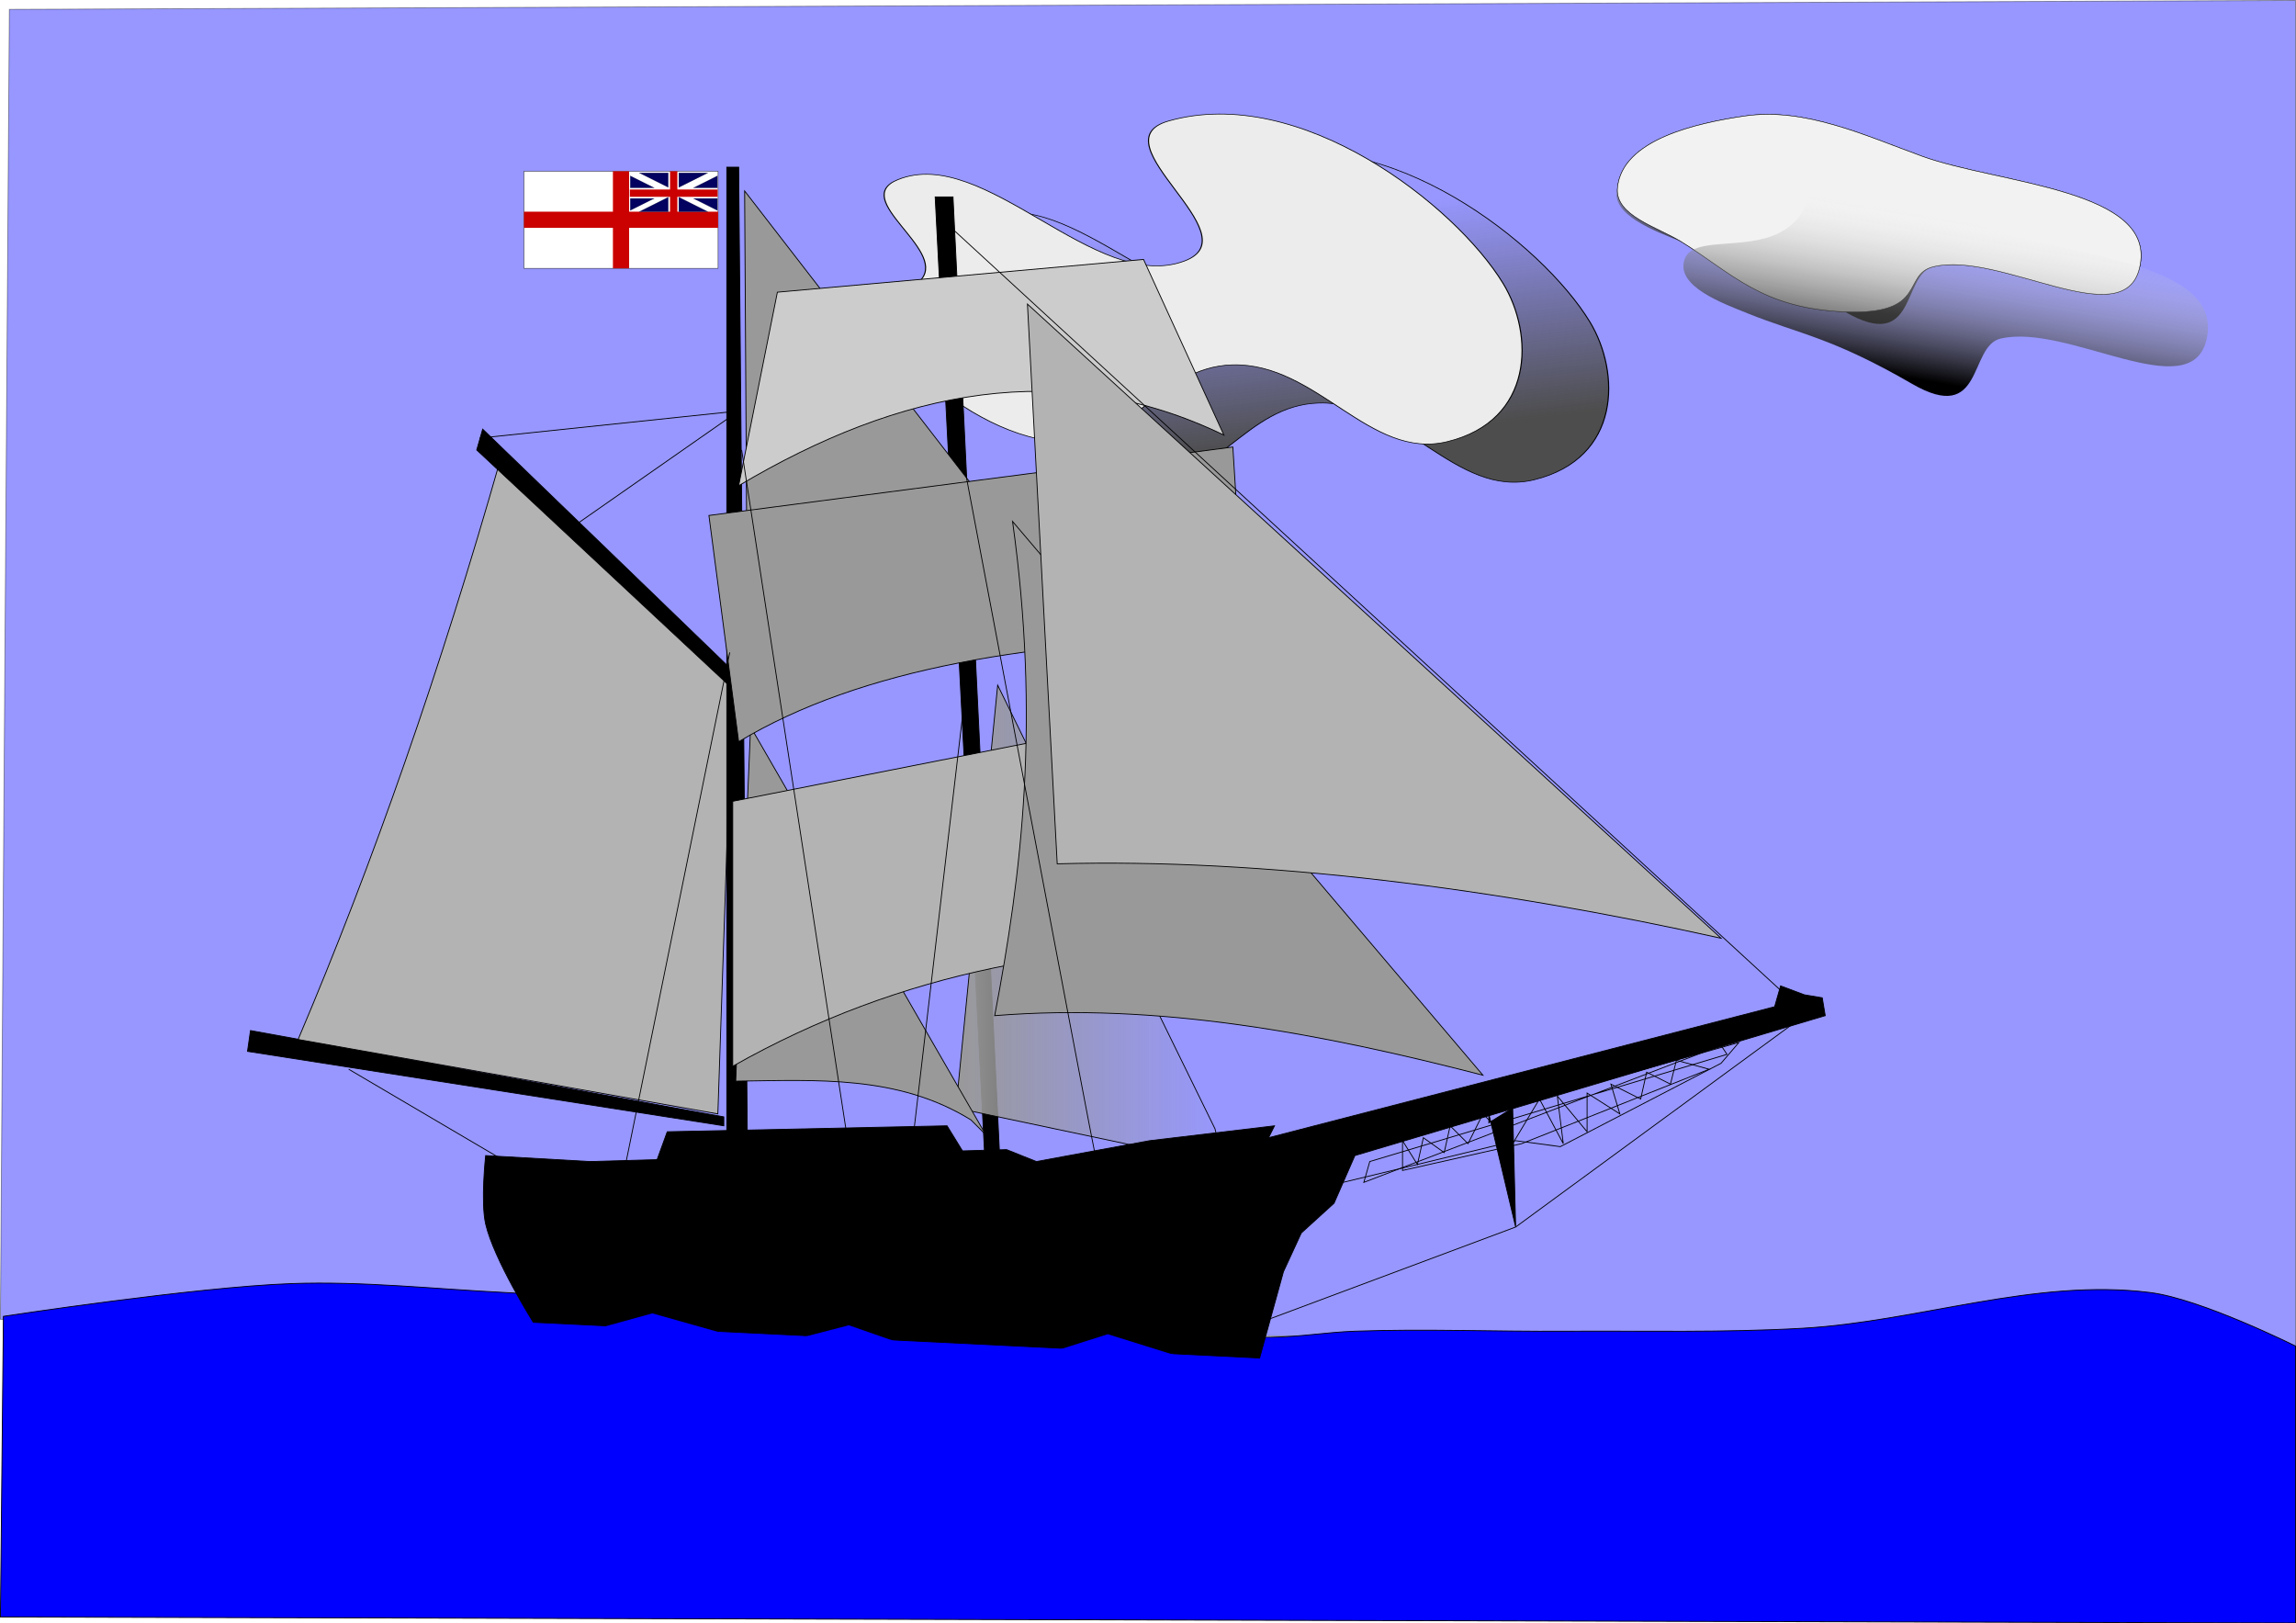 <?xml version="1.0" encoding="UTF-8" standalone="no"?>
<!-- Created with Inkscape (http://www.inkscape.org/) -->

<svg
   xmlns:dc="http://purl.org/dc/elements/1.1/"
   xmlns:cc="http://creativecommons.org/ns#"
   xmlns:rdf="http://www.w3.org/1999/02/22-rdf-syntax-ns#"
   xmlns:svg="http://www.w3.org/2000/svg"
   xmlns="http://www.w3.org/2000/svg"
   xmlns:xlink="http://www.w3.org/1999/xlink"
   xmlns:sodipodi="http://sodipodi.sourceforge.net/DTD/sodipodi-0.dtd"
   xmlns:inkscape="http://www.inkscape.org/namespaces/inkscape"
   width="773.747mm"
   height="547.024mm"
   viewBox="0 0 2741.622 1938.274"
   id="svg2"
   version="1.1"
   inkscape:version="0.91 r13725"
   sodipodi:docname="tallship.svg"
   inkscape:export-filename="/home/algot/Documents/runeman.org/clipart/tallship.png"
   inkscape:export-xdpi="19.696371"
   inkscape:export-ydpi="19.696371">
  <title
     id="title4549">Tall Ship</title>
  <defs
     id="defs4">
    <linearGradient
       inkscape:collect="always"
       id="linearGradient4467">
      <stop
         style="stop-color:#4d4d4d;stop-opacity:1;"
         offset="0"
         id="stop4469" />
      <stop
         style="stop-color:#4d4d4d;stop-opacity:0"
         offset="1"
         id="stop4471" />
    </linearGradient>
    <linearGradient
       inkscape:collect="always"
       id="linearGradient4307">
      <stop
         style="stop-color:#000000;stop-opacity:1"
         offset="0"
         id="stop4309" />
      <stop
         style="stop-color:#f2f2f2;stop-opacity:0;"
         offset="1"
         id="stop4311" />
    </linearGradient>
    <linearGradient
       inkscape:collect="always"
       id="linearGradient4191">
      <stop
         style="stop-color:#999999;stop-opacity:1;"
         offset="0"
         id="stop4193" />
      <stop
         style="stop-color:#999999;stop-opacity:0;"
         offset="1"
         id="stop4195" />
    </linearGradient>
    <linearGradient
       inkscape:collect="always"
       xlink:href="#linearGradient4191"
       id="linearGradient4197"
       x1="418.904"
       y1="694.55"
       x2="740.041"
       y2="694.55"
       gradientUnits="userSpaceOnUse" />
    <linearGradient
       inkscape:collect="always"
       xlink:href="#linearGradient4307"
       id="linearGradient4313"
       x1="-1589.652"
       y1="227.908"
       x2="-1531.627"
       y2="-120.446"
       gradientUnits="userSpaceOnUse" />
    <filter
       inkscape:collect="always"
       style="color-interpolation-filters:sRGB"
       id="filter4419"
       x="-0.121"
       width="1.242"
       y="-0.276"
       height="1.552">
      <feGaussianBlur
         inkscape:collect="always"
         stdDeviation="56.084"
         id="feGaussianBlur4421" />
    </filter>
    <filter
       inkscape:collect="always"
       style="color-interpolation-filters:sRGB"
       id="filter4423"
       x="-0.121"
       width="1.242"
       y="-0.321"
       height="1.641">
      <feGaussianBlur
         inkscape:collect="always"
         stdDeviation="56.084"
         id="feGaussianBlur4425" />
    </filter>
    <linearGradient
       inkscape:collect="always"
       xlink:href="#linearGradient4307"
       id="linearGradient4437"
       gradientUnits="userSpaceOnUse"
       x1="-1589.652"
       y1="227.908"
       x2="-1531.627"
       y2="-120.446"
       gradientTransform="translate(142.185,152.849)" />
    <linearGradient
       inkscape:collect="always"
       xlink:href="#linearGradient4467"
       id="linearGradient4473"
       x1="2846.633"
       y1="64.19"
       x2="2775.766"
       y2="-284.164"
       gradientUnits="userSpaceOnUse"
       gradientTransform="translate(63.983,383.9)" />
    <filter
       inkscape:collect="always"
       style="color-interpolation-filters:sRGB"
       id="filter4539"
       x="-0.193"
       width="1.386"
       y="-0.216"
       height="1.433">
      <feGaussianBlur
         inkscape:collect="always"
         stdDeviation="46.821"
         id="feGaussianBlur4541" />
    </filter>
  </defs>
  <sodipodi:namedview
     id="base"
     pagecolor="#ffffff"
     bordercolor="#666666"
     borderopacity="1.0"
     inkscape:pageopacity="0.0"
     inkscape:pageshadow="2"
     inkscape:zoom="0.14066177"
     inkscape:cx="2960.148"
     inkscape:cy="1298.6198"
     inkscape:document-units="px"
     inkscape:current-layer="layer1"
     showgrid="false"
     inkscape:window-width="1366"
     inkscape:window-height="712"
     inkscape:window-x="0"
     inkscape:window-y="0"
     inkscape:window-maximized="1"
     fit-margin-top="0"
     fit-margin-left="0"
     fit-margin-right="0"
     fit-margin-bottom="0">
    <inkscape:grid
       type="xygrid"
       id="grid4245"
       originx="722.094"
       originy="476.821" />
  </sodipodi:namedview>
  <g
     inkscape:label="Layer 1"
     inkscape:groupmode="layer"
     id="layer1"
     transform="translate(722.094,409.091)">
    <path
       style="opacity:0.407;fill:#0000ff;fill-rule:evenodd;stroke:#000000;stroke-width:1px;stroke-linecap:butt;stroke-linejoin:miter;stroke-opacity:1"
       d="m -721.589,1166.11 c 0,-17.773 10.664,-1564.035 10.664,-1564.035 l 2729.953,-10.664 0,1610.246 z"
       id="path4226"
       inkscape:connector-curvature="0" />
    <g
       id="g4545"
       transform="matrix(1.616,0,0,0.916,-3793.527,-193.307)">
      <path
         transform="matrix(0.828,0,0,0.828,432.326,-22.387)"
         sodipodi:nodetypes="ssssssssss"
         inkscape:connector-curvature="0"
         id="path4465"
         d="m 2630.423,270.344 c -23.661,15.774 71.103,214.016 163.513,227.496 65.196,9.511 90.594,-117.697 156.404,-120.857 75.522,-3.627 122.479,150.7 191.95,120.857 77.716,-33.385 77.365,-168.87 49.765,-248.824 C 3149.28,125.104 3010.735,-65.5 2893.466,-6.916 2827.611,25.982 2969.026,172.772 2907.684,213.47 2828.206,266.202 2729.305,29.981 2651.751,85.504 c -42.783,30.63 42.957,108.438 21.328,156.404 -7.025,15.578 -42.656,28.437 -42.656,28.437 z"
         style="fill:url(#linearGradient4473);fill-opacity:1;fill-rule:evenodd;stroke:#000000;stroke-width:1px;stroke-linecap:butt;stroke-linejoin:miter;stroke-opacity:1;filter:url(#filter4539)" />
      <path
         style="fill:#ececec;fill-opacity:1;fill-rule:evenodd;stroke:#000000;stroke-width:1px;stroke-linecap:butt;stroke-linejoin:miter;stroke-opacity:1;filter:url(#filter4539)"
         d="m 2630.423,270.344 c -23.661,15.774 71.103,214.016 163.513,227.496 65.196,9.511 90.594,-117.697 156.404,-120.857 75.522,-3.627 122.479,150.7 191.95,120.857 77.716,-33.385 77.365,-168.87 49.765,-248.824 C 3149.28,125.104 3010.735,-65.5 2893.466,-6.916 2827.611,25.982 2969.026,172.772 2907.684,213.47 2828.206,266.202 2729.305,29.981 2651.751,85.504 c -42.783,30.63 42.957,108.438 21.328,156.404 -7.025,15.578 -42.656,28.437 -42.656,28.437 z"
         id="path4543"
         inkscape:connector-curvature="0"
         sodipodi:nodetypes="ssssssssss"
         transform="matrix(0.828,0,0,0.828,368.343,-72.151)" />
    </g>
    <path
       style="fill:#0000ff;fill-rule:evenodd;stroke:#000000;stroke-width:0.999px;stroke-linecap:butt;stroke-linejoin:miter;stroke-opacity:1"
       d="m -718.044,1162.555 c 0,0 228.61,-34.98 343.907,-39.101 85.11,-3.042 170.213,6.409 255.271,10.664 305.042,15.261 609.306,55.346 914.721,53.32 33.174,-0.22 66.118,-5.924 99.272,-7.109 83.855,-2.999 167.819,0.526 251.726,0 94.55,-0.592 189.238,1.879 283.635,-3.555 138.769,-7.988 276.901,-60.019 414.815,-42.656 61.212,7.706 173.726,63.983 173.726,63.983 l 0,330.581 -2740.618,-7.109 z"
       id="path4224"
       inkscape:connector-curvature="0"
       sodipodi:nodetypes="cssssssscccc" />
    <path
       style="fill:#000000;fill-rule:evenodd;stroke:#000000;stroke-width:1px;stroke-linecap:butt;stroke-linejoin:miter;stroke-opacity:1"
       d="m -423.001,821.312 565.186,103.084 0,10.664 -568.74,-88.866 z"
       id="path3347"
       inkscape:connector-curvature="0" />
    <path
       style="fill:#b3b3b3;fill-rule:evenodd;stroke:#000000;stroke-width:1px;stroke-linecap:butt;stroke-linejoin:miter;stroke-opacity:1"
       d="m -366.126,831.975 c 90.096,-212.001 170.576,-443.235 241.715,-693.152 l 277.261,255.933 -17.773,526.085 z"
       id="path3349"
       inkscape:connector-curvature="0"
       sodipodi:nodetypes="ccccc" />
    <path
       style="fill:#000000;fill-rule:evenodd;stroke:#000000;stroke-width:1px;stroke-linecap:butt;stroke-linejoin:miter;stroke-opacity:1"
       d="m -152.849,128.159 319.916,298.589 0,-21.328 -312.807,-302.143 z"
       id="path3351"
       inkscape:connector-curvature="0"
       sodipodi:nodetypes="ccccc" />
    <path
       style="fill:none;fill-rule:evenodd;stroke:#000000;stroke-width:1px;stroke-linecap:butt;stroke-linejoin:miter;stroke-opacity:1"
       d="M -39.101,220.58 149.294,89.059 156.404,81.949 -149.294,113.941"
       id="path3353"
       inkscape:connector-curvature="0" />
    <path
       style="fill:#000000;fill-rule:evenodd;stroke:#000000;stroke-width:1px;stroke-linecap:butt;stroke-linejoin:miter;stroke-opacity:1"
       d="m 145.74,-209.53 0,1194.354 24.882,3.555 -10.664,-1197.909 z"
       id="path3355"
       inkscape:connector-curvature="0" />
    <path
       style="fill:#000000;fill-rule:evenodd;stroke:#000000;stroke-width:1px;stroke-linecap:butt;stroke-linejoin:miter;stroke-opacity:1"
       d="m 394.563,-173.984 60.429,1169.472 17.773,0 -56.874,-1169.472 z"
       id="path3357"
       inkscape:connector-curvature="0" />
    <path
       style="fill:url(#linearGradient4197);fill-opacity:1;fill-rule:evenodd;stroke:#000000;stroke-width:1px;stroke-linecap:butt;stroke-linejoin:miter;stroke-opacity:1"
       d="m 419.446,913.732 49.765,-504.757 259.488,529.639 10.664,42.656 z"
       id="path3379"
       inkscape:connector-curvature="0" />
    <path
       style="fill:#000000;fill-rule:evenodd;stroke:#000000;stroke-width:1px;stroke-linecap:butt;stroke-linejoin:miter;stroke-opacity:1"
       d="m 792.682,949.278 604.286,-156.404 7.109,-24.882 28.437,10.664 21.328,3.555 3.555,21.328 -561.631,167.067 -24.882,56.874 -39.101,35.546 -21.328,46.21 -28.437,103.084 -867.329,-42.656 c 0,0 -47.148,-74.951 -56.874,-117.303 -6.099,-26.561 0,-81.756 0,-81.756 l 124.412,7.109 497.648,-14.219 35.546,14.219 135.076,-24.882 149.294,-17.773 z"
       id="path3359"
       inkscape:connector-curvature="0"
       sodipodi:nodetypes="ccccccccccccsccccccc" />
    <path
       style="fill:none;fill-rule:evenodd;stroke:#000000;stroke-width:1px;stroke-linecap:butt;stroke-linejoin:miter;stroke-opacity:1"
       d="m 1446.733,792.875 -359.017,263.042 -295.034,110.193"
       id="path3361"
       inkscape:connector-curvature="0" />
    <path
       style="fill:#000000;fill-rule:evenodd;stroke:#000000;stroke-width:1px;stroke-linecap:butt;stroke-linejoin:miter;stroke-opacity:1"
       d="m 1055.724,920.841 31.992,135.076 -3.555,-142.185 -28.437,17.773 z"
       id="path3363"
       inkscape:connector-curvature="0" />
    <path
       style="fill:#999999;fill-rule:evenodd;stroke:#000000;stroke-width:1px;stroke-linecap:butt;stroke-linejoin:miter;stroke-opacity:1"
       d="M 167.067,-181.093 518.975,273.899 170.622,412.529 Z"
       id="path3365"
       inkscape:connector-curvature="0" />
    <path
       style="fill:#999999;fill-rule:evenodd;stroke:#000000;stroke-width:1px;stroke-linecap:butt;stroke-linejoin:miter;stroke-opacity:1"
       d="M 454.992,945.723 174.177,458.74 156.404,881.74 c 96.357,-1.109 193.614,-7.616 280.815,46.21 l 3.555,3.555 z"
       id="path3381"
       inkscape:connector-curvature="0"
       sodipodi:nodetypes="cccccc" />
    <path
       style="fill:#999999;fill-rule:evenodd;stroke:#000000;stroke-width:1px;stroke-linecap:butt;stroke-linejoin:miter;stroke-opacity:1"
       d="m 124.412,206.361 625.614,-81.756 14.219,227.496 C 514.89,354.359 305.182,389.056 159.958,476.513 Z"
       id="path3367"
       inkscape:connector-curvature="0"
       sodipodi:nodetypes="ccccc" />
    <path
       style="fill:#b3b3b3;fill-rule:evenodd;stroke:#000000;stroke-width:1px;stroke-linecap:butt;stroke-linejoin:miter;stroke-opacity:1"
       d="M 152.849,547.605 710.925,437.412 789.127,721.782 C 568.41,713.119 354.639,749.606 152.849,863.967 Z"
       id="path3369"
       inkscape:connector-curvature="0"
       sodipodi:nodetypes="ccccc" />
    <path
       style="fill:#cccccc;fill-rule:evenodd;stroke:#000000;stroke-width:1px;stroke-linecap:butt;stroke-linejoin:miter;stroke-opacity:1"
       d="M 206.168,-60.236 643.387,-99.337 739.362,110.386 C 546.228,17.019 353.093,56.002 159.958,170.815 Z"
       id="path3371"
       inkscape:connector-curvature="0"
       sodipodi:nodetypes="ccccc" />
    <path
       style="fill:none;fill-rule:evenodd;stroke:#000000;stroke-width:1px;stroke-linecap:butt;stroke-linejoin:miter;stroke-opacity:1"
       d="M 412.337,-138.438 1425.405,792.875"
       id="path3373"
       inkscape:connector-curvature="0" />
    <path
       style="fill:#999999;fill-rule:evenodd;stroke:#000000;stroke-width:1px;stroke-linecap:butt;stroke-linejoin:miter;stroke-opacity:1"
       d="m 486.984,213.47 c 32.976,236.775 11.353,418.95 -21.328,590.068 194.32,-15.586 388.639,20.857 582.959,71.093 z"
       id="path3377"
       inkscape:connector-curvature="0"
       sodipodi:nodetypes="cccc" />
    <path
       style="fill:#b3b3b3;fill-rule:evenodd;stroke:#000000;stroke-width:1px;stroke-linecap:butt;stroke-linejoin:miter;stroke-opacity:1"
       d="m 504.757,-46.017 35.546,668.27 c 247.245,-6.711 526.601,29.653 792.682,88.866 z"
       id="path3375"
       inkscape:connector-curvature="0"
       sodipodi:nodetypes="cccc" />
    <path
       style="fill:none;fill-rule:evenodd;stroke:#000000;stroke-width:1px;stroke-linecap:butt;stroke-linejoin:miter;stroke-opacity:1"
       d="m 881.547,1002.597 206.168,-49.765 53.319,7.109 191.95,-99.53 21.328,-24.882 -465.656,131.521 z"
       id="path4199"
       inkscape:connector-curvature="0" />
    <path
       style="fill:none;fill-rule:evenodd;stroke:#000000;stroke-width:1px;stroke-linecap:butt;stroke-linejoin:miter;stroke-opacity:1"
       d="M 913.539,977.715 1340.094,849.749 1332.985,839.085 906.43,1002.597 Z"
       id="path4201"
       inkscape:connector-curvature="0" />
    <path
       style="fill:none;fill-rule:evenodd;stroke:#000000;stroke-width:1px;stroke-linecap:butt;stroke-linejoin:miter;stroke-opacity:1"
       d="m -305.698,867.522 181.286,106.639"
       id="path4212"
       inkscape:connector-curvature="0" />
    <path
       style="fill:none;fill-rule:evenodd;stroke:#000000;stroke-width:1px;stroke-linecap:butt;stroke-linejoin:miter;stroke-opacity:1"
       d="M 24.882,981.27 149.294,369.874"
       id="path4214"
       inkscape:connector-curvature="0" />
    <path
       style="fill:none;fill-rule:evenodd;stroke:#000000;stroke-width:1px;stroke-linecap:butt;stroke-linejoin:miter;stroke-opacity:1"
       d="M 295.034,984.824 163.513,128.159"
       id="path4216"
       inkscape:connector-curvature="0" />
    <path
       style="fill:none;fill-rule:evenodd;stroke:#000000;stroke-width:1px;stroke-linecap:butt;stroke-linejoin:miter;stroke-opacity:1"
       d="m 366.126,967.051 67.538,-575.849"
       id="path4218"
       inkscape:connector-curvature="0" />
    <path
       style="fill:none;fill-rule:evenodd;stroke:#000000;stroke-width:1px;stroke-linecap:butt;stroke-linejoin:miter;stroke-opacity:1"
       d="M 586.513,974.16 C 582.959,959.942 423.001,113.941 423.001,113.941"
       id="path4220"
       inkscape:connector-curvature="0" />
    <path
       style="fill:none;fill-rule:evenodd;stroke:#000000;stroke-width:1px;stroke-linecap:butt;stroke-linejoin:miter;stroke-opacity:1"
       d="m 952.64,988.379 0,-35.546 17.773,28.437 7.109,-31.992 24.882,17.773 7.109,-31.992 21.328,21.328 17.773,-35.546 35.546,35.546 31.992,-53.319 28.437,53.319 -7.109,-56.874 35.546,42.656 0,-46.21 39.101,24.882 -10.664,-35.546 35.546,17.773 7.109,-31.992 28.437,14.219 7.109,-28.437 39.101,10.664 -223.941,88.866 z"
       id="path4222"
       inkscape:connector-curvature="0" />
    <path
       style="fill:#0000ff;fill-rule:evenodd;stroke:none;stroke-width:1px;stroke-linecap:butt;stroke-linejoin:miter;stroke-opacity:1"
       d="m -46.21,1187.438 103.084,-28.437 138.63,39.101 95.975,-24.882 163.513,56.874 145.74,-46.21 170.622,53.319 53.319,103.084 -870.883,-56.874 z"
       id="path4228"
       inkscape:connector-curvature="0" />
    <path
       style="fill:#000000;fill-rule:evenodd;stroke:#000000;stroke-width:1px;stroke-linecap:butt;stroke-linejoin:miter;stroke-opacity:1"
       d="m 60.429,981.27 14.219,-39.101 334.135,-7.109 28.437,46.21 z"
       id="path4232"
       inkscape:connector-curvature="0" />
    <g
       id="g4271"
       transform="matrix(-0.483,0,0,0.483,-405.588,-287.906)">
      <path
         inkscape:connector-curvature="0"
         id="path4247"
         d="m -1120,172.362 480,0 0,240 -480,0 z"
         style="fill:#ffffff;fill-rule:evenodd;stroke:#000000;stroke-width:1px;stroke-linecap:butt;stroke-linejoin:miter;stroke-opacity:1" />
      <path
         sodipodi:nodetypes="ccccccccccccc"
         inkscape:connector-curvature="0"
         id="path4249"
         d="m -900,172.362 40,0 0,100 220,0 0,40 -220,0 0,100 -40,0 0,-100 -220,0 0,-40 220,0 z"
         style="fill:#ca0100;fill-opacity:1;fill-rule:evenodd;stroke:none;stroke-width:1px;stroke-linecap:butt;stroke-linejoin:miter;stroke-opacity:1" />
      <path
         style="fill:#ca0100;fill-opacity:1;fill-rule:evenodd;stroke:none;stroke-width:1px;stroke-linecap:butt;stroke-linejoin:miter;stroke-opacity:1"
         d="m -1019.304,172.362 18.08,0 0,45.2 99.439,0 0,18.08 -99.439,0 0,45.2 -18.08,0 0,-45.2 -99.439,0 0,-18.08 99.439,0 z"
         id="path4253"
         inkscape:connector-curvature="0"
         sodipodi:nodetypes="ccccccccccccc" />
      <path
         inkscape:connector-curvature="0"
         id="path4255"
         d="m -996.809,236.46 0,36.003 72.006,0 z"
         style="fill:#040260;fill-opacity:1;fill-rule:evenodd;stroke:#000000;stroke-width:0.3px;stroke-linecap:butt;stroke-linejoin:miter;stroke-opacity:1" />
      <path
         style="fill:#040260;fill-opacity:1;fill-rule:evenodd;stroke:#000000;stroke-width:0.3px;stroke-linecap:butt;stroke-linejoin:miter;stroke-opacity:1"
         d="m -1022.886,236.46 0,36.003 -72.006,0 z"
         id="path4257"
         inkscape:connector-curvature="0" />
      <path
         inkscape:connector-curvature="0"
         id="path4259"
         d="m -1118.298,269.385 0,-29.787 59.574,0 z"
         style="fill:#040260;fill-opacity:1;fill-rule:evenodd;stroke:#000000;stroke-width:0.248px;stroke-linecap:butt;stroke-linejoin:miter;stroke-opacity:1" />
      <path
         style="fill:#040260;fill-opacity:1;fill-rule:evenodd;stroke:#000000;stroke-width:0.248px;stroke-linecap:butt;stroke-linejoin:miter;stroke-opacity:1"
         d="m -1118.298,183.674 0,29.787 59.574,0 z"
         id="path4261"
         inkscape:connector-curvature="0" />
      <path
         inkscape:connector-curvature="0"
         id="path4263"
         d="m -1022.886,212.37 0,-36.003 -72.006,0 z"
         style="fill:#040260;fill-opacity:1;fill-rule:evenodd;stroke:#000000;stroke-width:0.3px;stroke-linecap:butt;stroke-linejoin:miter;stroke-opacity:1" />
      <path
         style="fill:#040260;fill-opacity:1;fill-rule:evenodd;stroke:#000000;stroke-width:0.3px;stroke-linecap:butt;stroke-linejoin:miter;stroke-opacity:1"
         d="m -996.809,212.37 0,-36.003 72.006,0 z"
         id="path4265"
         inkscape:connector-curvature="0" />
      <path
         inkscape:connector-curvature="0"
         id="path4267"
         d="m -902.793,183.674 0,29.787 -59.574,0 z"
         style="fill:#040260;fill-opacity:1;fill-rule:evenodd;stroke:#000000;stroke-width:0.248px;stroke-linecap:butt;stroke-linejoin:miter;stroke-opacity:1" />
      <path
         style="fill:#040260;fill-opacity:1;fill-rule:evenodd;stroke:#000000;stroke-width:0.248px;stroke-linecap:butt;stroke-linejoin:miter;stroke-opacity:1"
         d="m -902.793,269.385 0,-29.787 -59.574,0 z"
         id="path4269"
         inkscape:connector-curvature="0" />
    </g>
    <g
       id="g4439"
       transform="matrix(0.562,0,0,0.562,2387.941,-168.761)">
      <g
         id="g4427">
        <path
           style="fill:#f2f2f2;fill-rule:evenodd;stroke:#000000;stroke-width:1px;stroke-linecap:butt;stroke-linejoin:miter;stroke-opacity:1;filter:url(#filter4423)"
           d="m -2097.229,-28.244 c 9.557,-103.022 167.789,-137.785 270.152,-152.849 127.404,-18.749 255.79,41.242 376.79,85.311 162.825,59.301 503.63,69.922 462.101,238.16 -34.928,141.497 -295.363,-36.996 -437.219,-3.555 -68.597,16.171 -10.664,103.084 -188.395,95.975 -177.731,-7.109 -240.81,-83.005 -348.353,-149.294 -50.109,-30.887 -140.513,-55.136 -135.076,-113.748 z"
           id="path4303"
           inkscape:connector-curvature="0"
           sodipodi:nodetypes="ssssssss" />
        <path
           sodipodi:nodetypes="ssssssss"
           inkscape:connector-curvature="0"
           id="path4305"
           d="m -2097.229,-28.244 c 22.791,-73.353 232.648,22.374 270.152,-152.849 26.952,-125.924 255.79,41.242 376.79,85.311 162.825,59.301 503.63,69.922 462.101,238.16 -34.928,141.497 -295.363,-36.996 -437.219,-3.555 -68.597,16.171 -34.477,185.128 -188.395,95.975 -170.674,-98.858 -239.091,-105.354 -348.353,-149.294 -54.613,-21.963 -152.542,-57.536 -135.076,-113.748 z"
           style="fill:url(#linearGradient4313);fill-opacity:1;fill-rule:evenodd;stroke:none;stroke-width:1px;stroke-linecap:butt;stroke-linejoin:miter;stroke-opacity:1;filter:url(#filter4419)" />
      </g>
      <g
         id="g4431">
        <path
           sodipodi:nodetypes="ssssssss"
           inkscape:connector-curvature="0"
           id="path4433"
           d="m -2097.229,-28.244 c 9.557,-103.022 167.789,-137.785 270.152,-152.849 127.404,-18.749 255.79,41.242 376.79,85.311 162.825,59.301 503.63,69.922 462.101,238.16 -34.928,141.497 -295.363,-36.996 -437.219,-3.555 -68.597,16.171 -10.664,103.084 -188.395,95.975 -177.731,-7.109 -240.81,-83.005 -348.353,-149.294 -50.109,-30.887 -140.513,-55.136 -135.076,-113.748 z"
           style="fill:#f2f2f2;fill-rule:evenodd;stroke:#000000;stroke-width:1px;stroke-linecap:butt;stroke-linejoin:miter;stroke-opacity:1;filter:url(#filter4423)" />
        <path
           style="fill:url(#linearGradient4437);fill-opacity:1;fill-rule:evenodd;stroke:none;stroke-width:1px;stroke-linecap:butt;stroke-linejoin:miter;stroke-opacity:1;filter:url(#filter4419)"
           d="m -1955.044,124.605 c 22.791,-73.353 232.648,22.374 270.152,-152.849 26.952,-125.924 255.79,41.242 376.79,85.311 162.825,59.301 503.63,69.922 462.101,238.16 -34.928,141.497 -295.363,-36.996 -437.219,-3.555 -68.597,16.171 -34.477,185.128 -188.395,95.975 -170.674,-98.858 -239.091,-105.354 -348.353,-149.294 -54.613,-21.963 -152.542,-57.536 -135.076,-113.748 z"
           id="path4435"
           inkscape:connector-curvature="0"
           sodipodi:nodetypes="ssssssss" />
      </g>
    </g>
  </g>
</svg>
